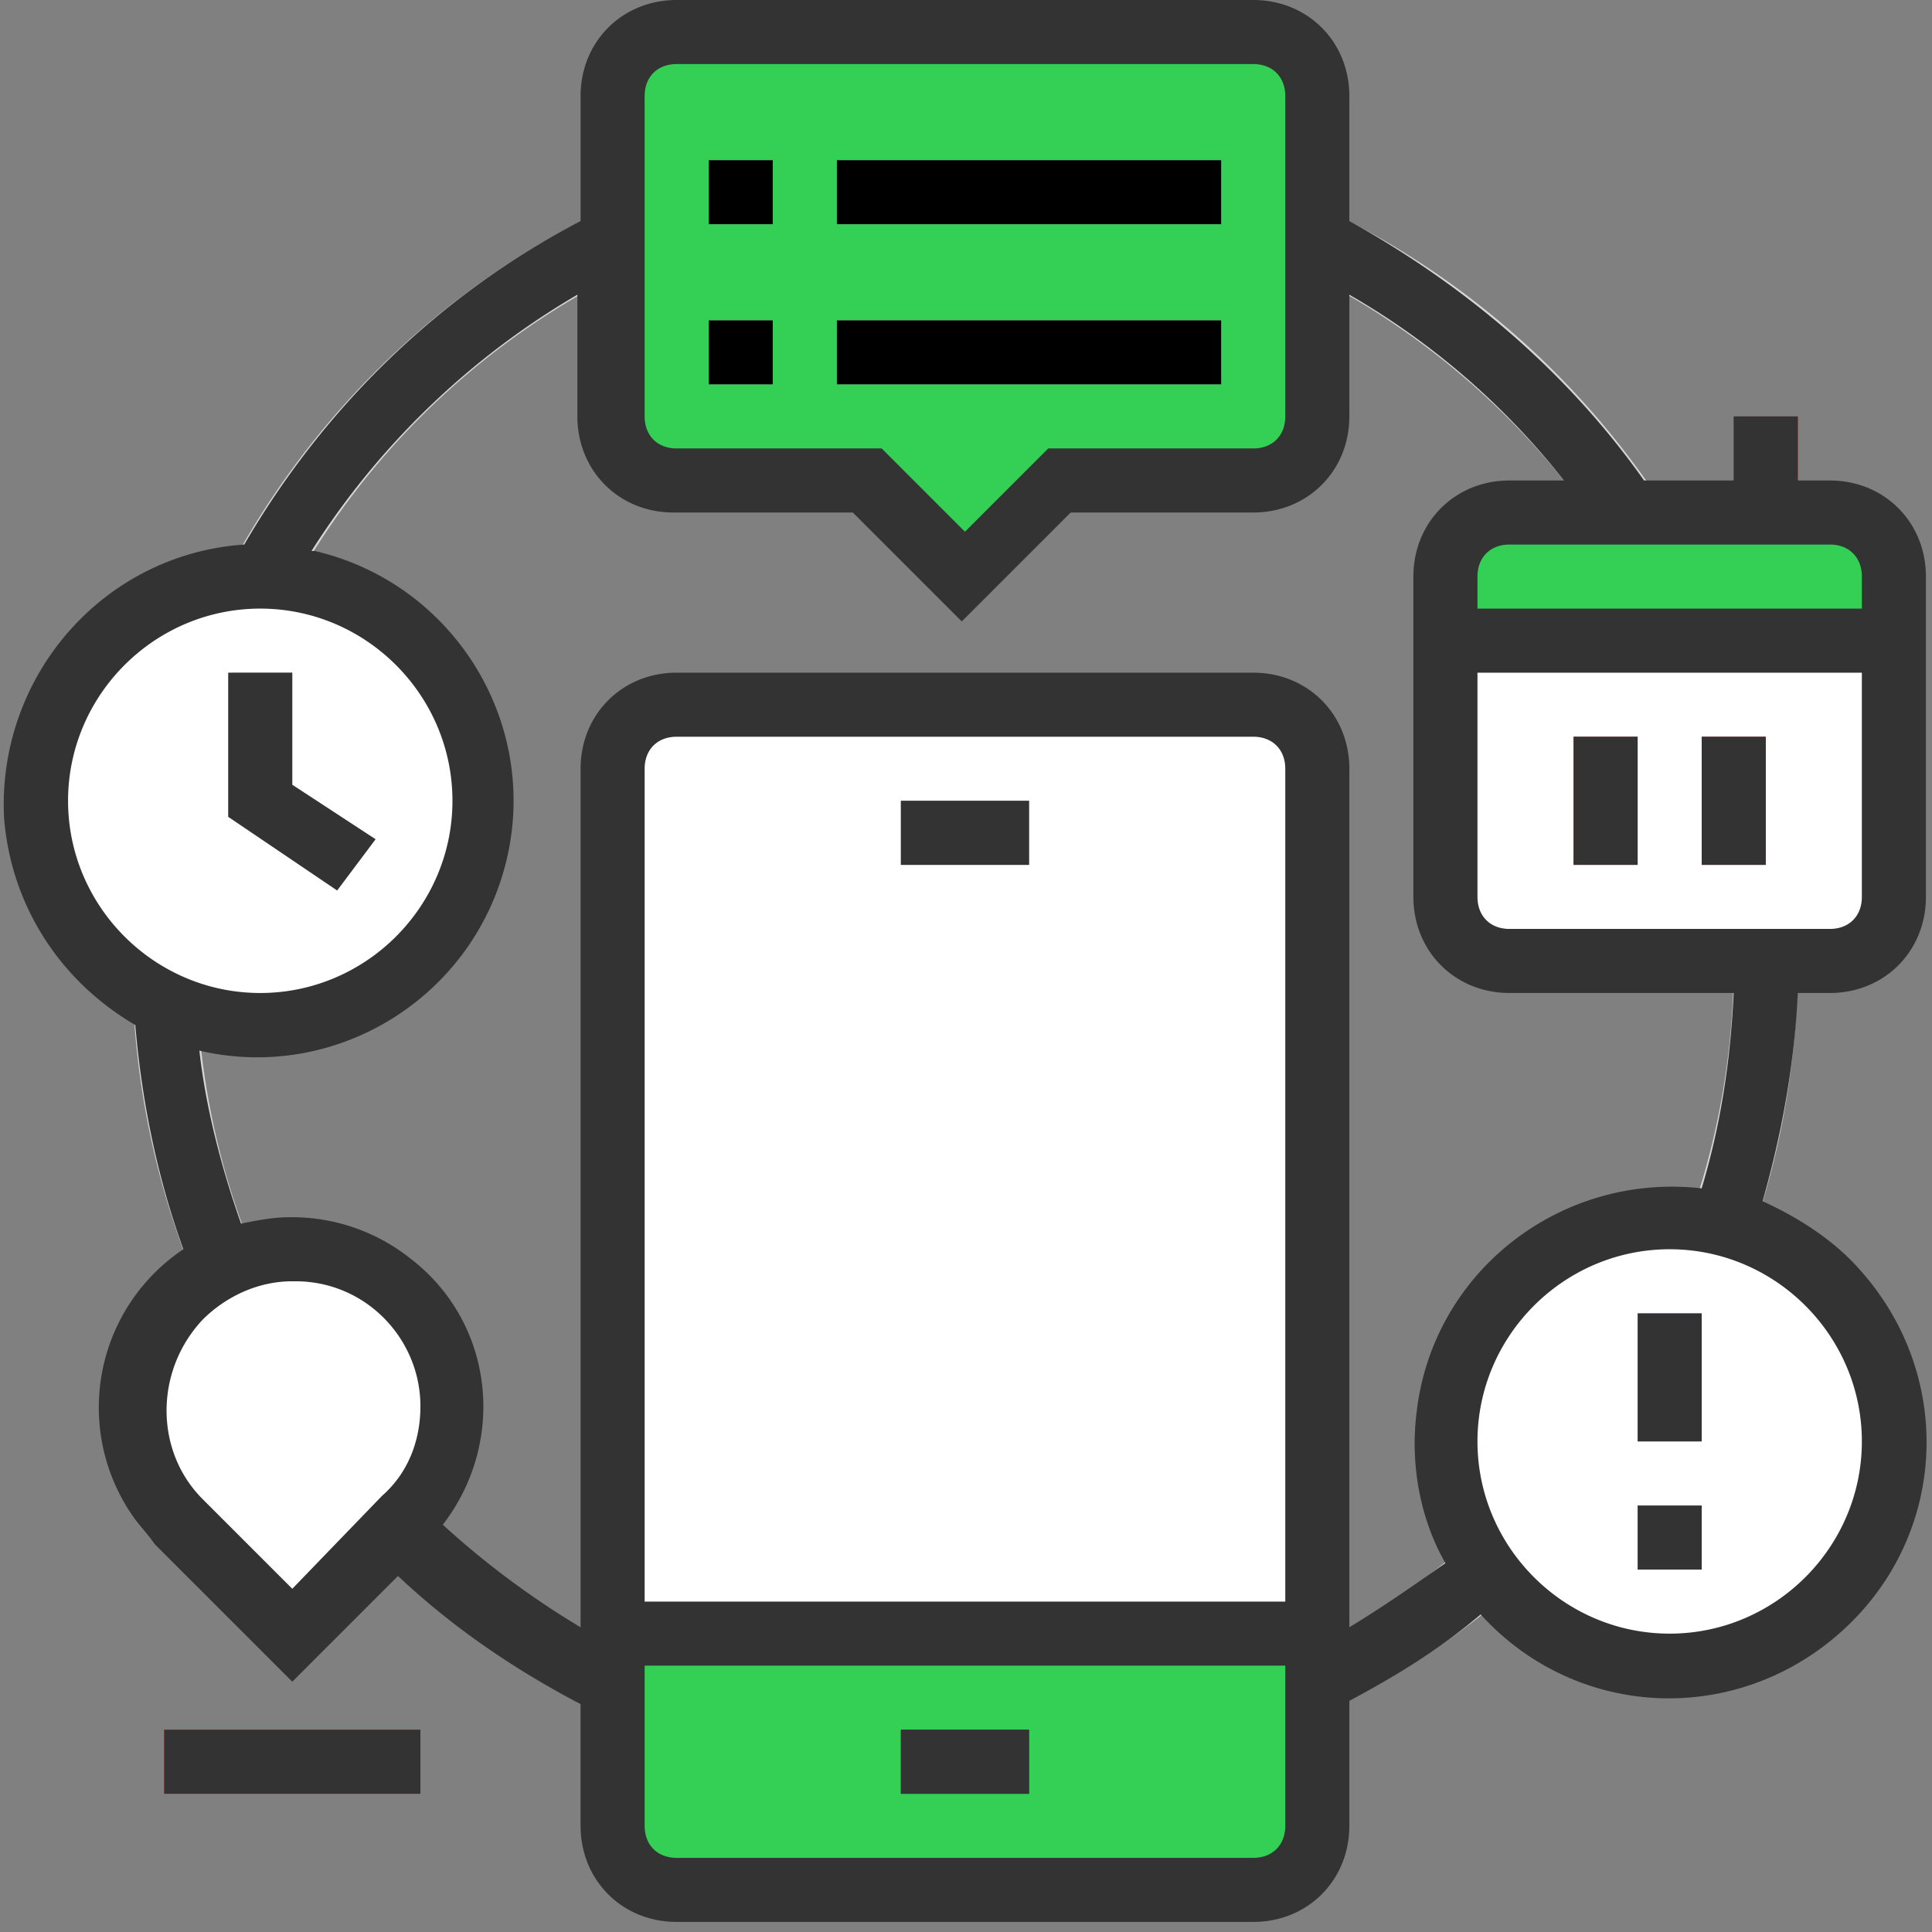 <svg width="69" height="69" xmlns="http://www.w3.org/2000/svg"><rect width="100%" height="100%" fill="#808080" stroke="none"/><g fill="none"><path d="M34.463 64.064c-16.474 0-29.744-13.27-29.744-29.744S17.989 4.576 34.463 4.576s29.744 13.27 29.744 29.744-13.27 29.744-29.744 29.744zm0-57.2A27.39 27.39 0 007.007 34.32a27.39 27.39 0 0027.456 27.456A27.39 27.39 0 0061.919 34.32c0-15.1-12.355-27.456-27.456-27.456z" fill="#D6D7D8"/><path d="M24.167 25.168h20.592a2.295 2.295 0 012.288 2.288v37.752a2.295 2.295 0 01-2.288 2.288H24.167a2.295 2.295 0 01-2.288-2.288V27.456a2.295 2.295 0 012.288-2.288z" fill="#FFF"/><path d="M21.879 58.344h25.168v6.864a2.295 2.295 0 01-2.288 2.288H24.167a2.295 2.295 0 01-2.288-2.288v-6.864z" fill="#34D056"/><path fill="#3A3A51" d="M32.175 61.776h4.576v2.288h-4.576z"/><path fill="#747D99" d="M32.175 28.6h4.576v2.288h-4.576z"/><path d="M24.167 1.144h20.592a2.295 2.295 0 012.288 2.288v11.44a2.295 2.295 0 01-2.288 2.288h-6.864l-3.432 3.432-3.432-3.432h-6.864a2.295 2.295 0 01-2.288-2.288V3.432a2.295 2.295 0 012.288-2.288z" fill="#34D056"/><path d="M53.911 18.304h11.44a2.295 2.295 0 012.288 2.288v11.44a2.295 2.295 0 01-2.288 2.288h-11.44a2.295 2.295 0 01-2.288-2.288v-11.44a2.295 2.295 0 012.288-2.288z" fill="#FFF"/><circle fill="#FFF" cx="9.295" cy="28.6" r="8.008"/><path fill="#C9DBEB" d="M12.04 31.803l-3.889-2.631v-5.148h2.288v4.004l2.974 1.945z"/><path d="M51.623 22.88h16.016v-2.288a2.295 2.295 0 00-2.288-2.288h-11.44a2.295 2.295 0 00-2.288 2.288v2.288z" fill="#34D056"/><path fill="#C43E37" d="M56.199 26.312h2.288v4.576h-2.288zm4.576 0h2.288v4.576h-2.288z"/><path d="M14.557 54.226l-4.118 4.118-4.118-4.118c-1.03-1.03-1.602-2.403-1.602-4.004a5.615 5.615 0 015.606-5.606h.114a5.615 5.615 0 015.606 5.606c.114 1.601-.458 2.974-1.488 4.004z" fill="#FFF"/><path fill="#C43E37" d="M5.863 61.776h9.152v2.288H5.863z"/><path fill="#AB3630" d="M61.919 14.872h2.288v3.432h-2.288z"/><path fill="#BAE0CE" d="M29.887 5.72h13.728v2.288H29.887zm0 5.72h13.728v2.288H29.887z"/><circle fill="#FFF" cx="59.631" cy="51.48" r="8.008"/><path fill="#C9DBEB" d="M58.487 46.904h2.288v4.576h-2.288zm0 6.864h2.288v2.288h-2.288z"/><path fill="#BAE0CE" d="M25.311 5.72h2.288v2.288h-2.288zm0 5.72h2.288v2.288h-2.288z"/><path fill="#333" d="M32.175 61.776h4.576v2.288h-4.576zm0-33.176h4.576v2.288h-4.576z"/><path d="M65.351 17.16h-1.144v-2.288h-2.288v2.288h-3.203c-2.746-3.89-6.407-6.978-10.525-9.266V3.432C48.191 1.487 46.704 0 44.759 0H24.167c-1.945 0-3.432 1.487-3.432 3.432v4.462c-5.034 2.63-9.152 6.635-12.012 11.554-5.034.343-8.809 4.69-8.58 9.724.229 3.089 1.945 5.834 4.69 7.436.23 2.746.801 5.491 1.716 8.008a6.799 6.799 0 00-1.83 9.495c.229.343.572.687.8 1.03l4.92 4.919 3.775-3.775c1.945 1.83 4.119 3.317 6.521 4.576v4.347c0 1.945 1.487 3.432 3.432 3.432h20.592c1.945 0 3.432-1.487 3.432-3.432v-4.462c1.716-.915 3.203-1.83 4.69-3.088 3.432 3.775 9.152 4.004 12.928.572 3.775-3.432 4.004-9.152.572-12.928-.916-1.03-2.174-1.83-3.432-2.402.686-2.402 1.144-4.92 1.258-7.436h1.144c1.945 0 3.432-1.487 3.432-3.432v-11.44c0-1.945-1.487-3.432-3.432-3.432zM23.023 3.432c0-.686.458-1.144 1.144-1.144h20.592c.686 0 1.144.458 1.144 1.144v11.44c0 .686-.458 1.144-1.144 1.144h-7.322l-2.974 2.974-2.974-2.974h-7.322c-.686 0-1.144-.458-1.144-1.144V3.432zM2.431 28.6c0-3.775 3.089-6.864 6.864-6.864s6.864 3.089 6.864 6.864-3.089 6.864-6.864 6.864-6.864-3.089-6.864-6.864zm11.211 24.825l-3.203 3.317-3.203-3.203c-1.716-1.716-1.716-4.576 0-6.406.8-.801 1.945-1.373 3.203-1.373h.114c2.517 0 4.462 2.06 4.462 4.462 0 1.258-.458 2.402-1.373 3.203zm32.261 11.783c0 .686-.458 1.144-1.144 1.144H24.167c-.686 0-1.144-.458-1.144-1.144v-5.72h22.88v5.72zm0-8.008h-22.88V27.456c0-.686.458-1.144 1.144-1.144h20.592c.686 0 1.144.458 1.144 1.144V57.2zm2.288.915V27.456c0-1.945-1.487-3.432-3.432-3.432H24.167c-1.945 0-3.432 1.487-3.432 3.432v30.66a30.503 30.503 0 01-4.92-3.662c2.289-2.974 1.831-7.207-1.143-9.495a6.797 6.797 0 00-4.233-1.487h-.114c-.572 0-1.144.114-1.716.229-.687-1.945-1.259-4.119-1.488-6.178 4.92 1.144 9.839-1.945 10.983-6.864 1.144-4.919-1.945-9.838-6.864-10.982h-.115a27.963 27.963 0 019.496-9.152v4.347c0 1.945 1.487 3.432 3.432 3.432h6.406l3.89 3.89 3.89-3.89h6.52c1.945 0 3.432-1.487 3.432-3.432v-4.347a26.778 26.778 0 017.665 6.635H53.91c-1.945 0-3.432 1.487-3.432 3.432v11.44c0 1.945 1.487 3.432 3.432 3.432h8.008c-.114 2.402-.458 4.69-1.144 6.978-5.034-.572-9.61 2.975-10.182 8.008-.228 1.83.115 3.776 1.03 5.377-1.144.801-2.288 1.602-3.432 2.288zm18.304-6.635c0 3.775-3.089 6.864-6.864 6.864s-6.864-3.089-6.864-6.864 3.089-6.864 6.864-6.864 6.864 3.089 6.864 6.864zm0-19.448c0 .686-.458 1.144-1.144 1.144h-11.44c-.686 0-1.144-.458-1.144-1.144v-8.008h13.728v8.008zm0-10.296H52.767v-1.144c0-.686.458-1.144 1.144-1.144h11.44c.686 0 1.144.458 1.144 1.144v1.144z" fill="#333"/><path fill="#333" d="M13.413 29.973l-2.974-1.945v-4.004H8.151v5.148l3.89 2.631zm42.786-3.661h2.288v4.576h-2.288zm4.576 0h2.288v4.576h-2.288zM5.863 61.776h9.152v2.288H5.863z"/><path fill="#000" d="M29.887 5.72h13.728v2.288H29.887zm0 5.72h13.728v2.288H29.887z"/><path fill="#333" d="M58.487 46.904h2.288v4.576h-2.288zm0 6.864h2.288v2.288h-2.288z"/><path fill="#000" d="M25.311 5.72h2.288v2.288h-2.288zm0 5.72h2.288v2.288h-2.288z"/></g></svg>